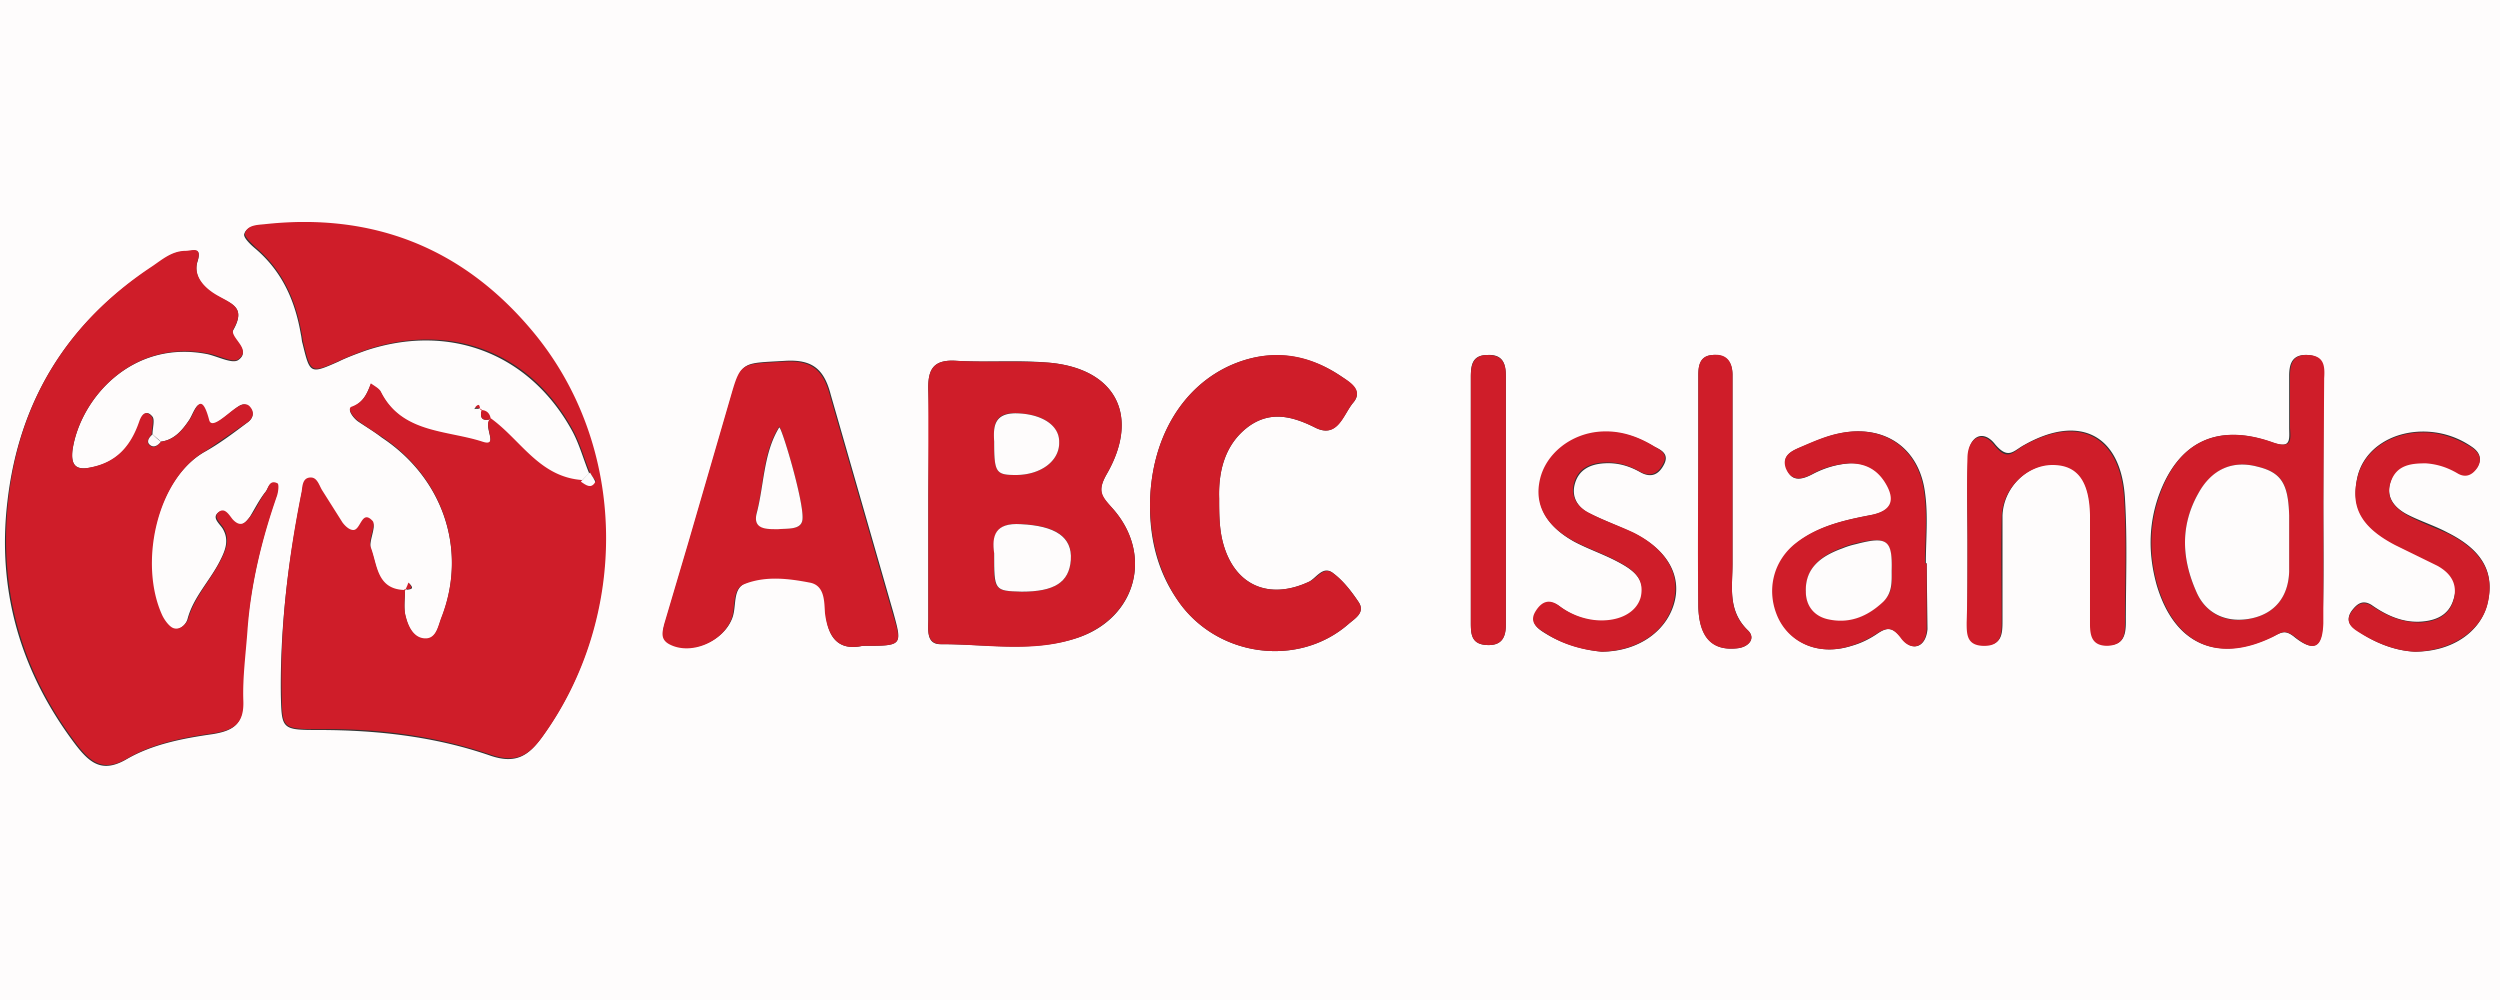 <svg xmlns="http://www.w3.org/2000/svg" viewBox="0 0 300 120" xmlns:v="https://betzillion.com"><rect x="0" y="0" width="300" height="120" fill="#333333" stroke="none"/><path d="M147.4 128.7H-19.3c-1.3 0-2.7-.1-4 0-1 .1-1.3-.2-1.2-1.2.1-.7 0-1.5 0-2.3V-4.9c0-4 0-4 4-4h275.2l62.2-.1c2 0 2.3.4 2.3 2.3v132.9c0 2.8-1.4 2.3-2.9 2.3H159.8c-4.1.2-8.3.2-12.4.2zM57.8 49.1c-.2.9-.1 1.5 1.1 1.2-1.1.7 1.1 3.5-1 2.8-4.3-1.4-9.7-1-12.2-6-.2-.4-.8-.7-1.2-1-.5 1.2-.9 2.2-2.3 2.8-.6.2.2 1.3.8 1.7.9.6 1.9 1.2 2.8 1.9C53.2 57.4 56.1 66 53 74.1c-.4 1-.6 2.5-1.8 2.6-1.5.1-2.2-1.4-2.5-2.6-.3-1-.1-2.2-.1-3.3.5-.1 1.3 0 .5-.8-.1.3-.3.6-.4 1-3.5 0-3.4-3-4.2-5.1-.3-.9.7-2.7.2-3.2-1.3-1.3-1.4 1.1-2.3 1.1-.4 0-1-.5-1.3-.9-.9-1.2-1.6-2.5-2.4-3.8-.4-.6-.5-1.6-1.4-1.6-1 0-.9 1-1.1 1.7-1.6 8-2.6 16-2.5 24.2.1 4.1.1 4.2 4.5 4.2 7.1 0 14.1.8 20.7 3.1 3 1 4.5 0 6.1-2.2 10.3-14.2 10.5-35-1.4-48.9-8.3-9.8-19-14-31.9-12.6-.9.1-2.1.1-2.4 1.1-.1.4.7 1.2 1.3 1.7 3.2 2.7 4.8 6.2 5.5 10.3.1.4.1.8.2 1.1.9 3.7.9 3.7 4.3 2.2 1-.5 2.1-.9 3.2-1.3 10.1-3.4 19.7.3 24.8 9.5.9 1.6 1.4 3.5 2.1 5.2l-1.1 1.1c-5.1-.4-7.3-4.9-10.9-7.4 0-.7-.4-1.1-1.1-1.1-.2-.2-.1-1.1-.7-.3.3-.1.6 0 .9 0zM19.3 53c-.3-.3-.7-.6-1-.9 0-.7.3-1.7 0-2.1-.8-1-1.3 0-1.5.6-1 2.9-2.7 4.9-5.9 5.5-1.9.4-2.4-.4-2.2-2.1.9-6.1 7.1-13.3 16.2-11.5 1.3.3 3 1.2 3.7.7 1.7-1.2-1.2-2.6-.6-3.6 1.5-2.7-.1-3.1-2-4.1-1.3-.7-2.9-2.2-2.3-4.1s-.7-1.2-1.4-1.2c-1.6-.1-2.8 1.1-4.1 1.9-10.1 6.6-15.9 16-17.3 28-1.3 10.8 1.6 20.6 8.2 29.3 1.7 2.2 3.2 3.4 6.1 1.7 3.1-1.8 6.8-2.5 10.3-3 2.5-.4 3.7-1.2 3.6-3.9-.1-2.8.3-5.7.5-8.5.5-5.5 1.7-10.8 3.5-16 .2-.5.3-1.5.1-1.6-.9-.5-1 .6-1.4 1-.7.9-1.2 1.9-1.8 2.9-.6.8-1.2 1.5-2.2.4-.4-.5-1-1.4-1.6-.9-.8.6.1 1.3.5 1.9.8 1.3.4 2.5-.2 3.7-1.2 2.5-3.3 4.5-4 7.2-.2.7-1 1.4-1.7 1.2-.6-.1-1.2-.9-1.4-1.5-2.9-6.2-.7-16.5 5.2-19.8 1.8-1 3.5-2.3 5.1-3.5.7-.5.9-1.3.1-1.9-.5-.5-1-.2-1.5.2-1.1.8-3 2.7-3.3 1.5-1-3.8-1.7-1-2.3-.1-.8 1.2-1.8 2.4-3.4 2.6zm92.1 7.1v14.2c0 1.3-.3 3.1 1.6 3 5.5 0 11.1 1 16.4-.8 7-2.4 9-10 4.1-15.5-1.3-1.4-1.9-2-.7-4.1 4.1-7.1 1-12.8-7.2-13.4-3.6-.3-7.2 0-10.8-.2-2.9-.2-3.5 1.1-3.4 3.7.2 4.4 0 8.8 0 13.1zm-7.9 17.4c4.8 0 4.8 0 3.7-4l-7.5-26.1c-.8-3.1-2.2-4.3-5.5-4.1-5 .3-5.1 0-6.3 3.8L82.7 65l-2.9 9.8c-.3.9-.5 1.9.6 2.4 2.6 1.4 6.5-.3 7.5-3.1.5-1.4 0-3.4 1.5-4.1 2.5-1.1 5.2-.7 7.8-.2 1.9.3 1.8 2.3 1.9 3.7.2 3.2 1.7 4.6 4.4 4zM138 60.8c0 4.1 1 7.9 3.3 11.2 4.6 6.8 14.4 8.2 20.5 2.9.8-.7 2.1-1.4 1.2-2.7-.8-1.2-1.8-2.5-3-3.4-1.2-1-2 .5-2.9 1-4.9 2.3-9.1.4-10.4-4.9-.4-1.6-.4-3.4-.4-5.1-.1-3.3.7-6.5 3.5-8.6 2.6-1.9 5.2-1.3 8 .1 2.7 1.4 3.4-1.6 4.6-3s-.4-2.4-1.4-3.1c-4-2.7-8.4-3.4-13-1.5-6.2 2.6-10 9.1-10 17.1zm140.8-.7V45.4c0-1.4 0-2.7-1.9-2.8-1.8-.1-2.2 1-2.2 2.5v6.2c0 1.4.3 2.6-2 1.8-6.7-2.4-11.4 0-13.7 6.5-1.2 3.5-1.2 7-.2 10.6 2.1 7.1 7.2 9.4 13.9 6.2 1.1-.5 1.5-.9 2.7.1 2.3 1.8 3.3 1.1 3.3-1.7.2-4.9.1-9.8.1-14.7zm-47.6 7.5h-.1c0-2.8.3-5.7-.1-8.5-.7-5.4-4.9-8.2-10.2-7.1-1.5.3-2.9.9-4.3 1.5-1.2.5-2.8 1-2.1 2.7.6 1.8 2 1.3 3.3.6 1.4-.7 2.8-1.1 4.3-1.2 1.9-.1 3.3.7 4.3 2.3 1.3 2.1.8 3.4-1.7 3.9-3.2.6-6.3 1.3-8.9 3.3-2.9 2.3-3.7 6-2.2 9.1s4.9 4.5 8.7 3.3c1.1-.3 2.1-.8 3-1.4 1.3-.9 1.9-.9 3.1.6s2.8 1 3-1.2l-.1-7.9zm4.9-2.6v9.6c0 1.4 0 2.7 1.9 2.8 2.3.1 2.3-1.4 2.3-3V61.9c.1-3.4 3-6.2 6.1-6.2 2.9 0 4.3 1.9 4.5 6 .1 4.3 0 8.7 0 13.1 0 1.5.3 2.6 2.1 2.6s2.1-1.2 2.1-2.7c0-4.9.2-9.8-.1-14.8-.4-7.7-5.4-10.3-12.1-6.5-1.3.7-1.9 1.8-3.5-.1-1.4-1.8-3.1-1-3.2 1.4-.2 3.5-.1 6.9-.1 10.3zm-43.9 13.2c4.5 0 8-2.6 8.8-6.2.7-3.2-1.1-6.1-4.9-8-1.7-.8-3.5-1.5-5.2-2.3-1.5-.7-2.4-2-1.9-3.7s1.9-2.3 3.5-2.4 3 .3 4.4 1.1c1.3.7 2.2.2 2.8-1s-.3-1.7-1.2-2.1c-2-1.2-4.1-1.9-6.5-1.7-3.5.3-6.4 2.6-7.1 5.7-.7 3 .6 5.5 4 7.4 1.7.9 3.5 1.5 5.2 2.4s3.4 2 2.9 4.3c-.5 2.1-2.8 3.1-5.6 2.8a8.71 8.71 0 0 1-4.2-1.7c-1.2-.9-2.1-.5-2.8.6-.9 1.4.2 2.1 1.2 2.7 2 1.2 4.4 1.9 6.6 2.1zm97.6 0c4.5 0 7.9-2.4 8.7-5.8.9-3.7-.6-6.4-4.8-8.5-1.5-.8-3.1-1.3-4.7-2.1s-2.8-2.1-2.1-4.1c.6-2 2.4-2.2 4.2-2.2 1.4 0 2.6.5 3.8 1.2 1 .6 1.8.2 2.4-.7.6-1 .2-1.8-.7-2.4-1.6-1.1-3.4-1.7-5.3-1.8-4.1-.2-7.6 2-8.4 5.4-.8 3.6.5 6 4.5 8.1 1.7.9 3.4 1.6 5.1 2.5s2.6 2.2 1.9 4.2c-.6 1.9-2.2 2.5-4 2.6-2.2.1-4.1-.8-5.8-2-1.1-.7-1.8-.1-2.4.7-.7 1-.3 1.8.6 2.3 2.2 1.6 4.7 2.5 7 2.6zm-81.9-19.6V45c0-1.5-.7-2.5-2.4-2.4-1.5.1-1.7 1.3-1.7 2.4v7.4 20.4c.1 3.7 1.7 5.3 4.6 5 1.4-.1 2.4-1.2 1.3-2.2-2.4-2.4-1.8-5.2-1.8-7.9v-9.1zm-31.4.8v15.2c0 1.4 0 2.7 1.9 2.8 1.7.1 2.3-.8 2.3-2.4V45.1c0-1.5-.4-2.6-2.2-2.5-1.9 0-2 1.3-2 2.7v14.1z" fill="#fefcfc"/><g fill="#cf1d29"><path d="M70.8 56.7c-.7-1.7-1.2-3.6-2.1-5.2C63.6 42.2 54 38.6 43.9 42c-1.1.4-2.1.8-3.2 1.3-3.4 1.5-3.4 1.5-4.3-2.2-.1-.4-.1-.7-.2-1.1-.7-4-2.3-7.6-5.5-10.3-.5-.5-1.4-1.3-1.3-1.7.3-1 1.4-1 2.4-1.1 12.9-1.4 23.6 2.8 31.9 12.6 11.9 14 11.7 34.7 1.4 48.9-1.6 2.2-3.1 3.2-6.1 2.2-6.7-2.3-13.6-3.2-20.7-3.1-4.5 0-4.4-.1-4.5-4.2-.2-8.2.8-16.3 2.4-24.3.1-.7.1-1.7 1.1-1.7.8 0 1 1 1.4 1.6l2.4 3.8c.3.4.8.9 1.3.9.9 0 1-2.5 2.3-1.1.5.5-.6 2.3-.2 3.2.8 2.1.7 5.1 4.2 5.1l-.1-.1c0 1.1-.2 2.3.1 3.3.3 1.2 1 2.7 2.5 2.6 1.2-.1 1.4-1.6 1.8-2.6 3.1-8 .2-16.7-7.2-21.6-.9-.6-1.9-1.2-2.8-1.9-.6-.4-1.4-1.5-.8-1.7 1.4-.5 1.9-1.6 2.3-2.8.4.3 1 .6 1.2 1 2.5 5 7.9 4.6 12.2 6 2.1.7-.1-2.1 1-2.8h0c3.6 2.6 5.8 7 10.9 7.4.6.4 1.2.9 1.7.1 0 0-.5-.6-.7-1zM19.3 53c1.7-.2 2.6-1.4 3.5-2.7.6-.9 1.3-3.7 2.3.1.3 1.2 2.2-.8 3.3-1.5.5-.3 1-.6 1.5-.2.7.7.5 1.4-.1 1.9l-5.1 3.5c-5.9 3.3-8.1 13.6-5.2 19.8.3.6.9 1.4 1.4 1.5.7.2 1.5-.5 1.7-1.2.8-2.7 2.8-4.7 4-7.2.6-1.2 1-2.4.2-3.7-.4-.6-1.3-1.3-.5-1.9.7-.5 1.2.4 1.6.9 1 1.1 1.6.4 2.2-.4.7-.9 1.1-2 1.8-2.9.3-.4.4-1.5 1.4-1 .2.1.1 1.1-.1 1.6-1.8 5.2-3.1 10.5-3.5 16-.2 2.8-.6 5.7-.5 8.5.1 2.7-1.1 3.5-3.6 3.9-3.6.5-7.2 1.2-10.3 3-2.9 1.7-4.4.5-6.1-1.7C2.6 80.6-.2 70.8 1 60c1.3-11.9 7.1-21.3 17.2-28 1.2-.8 2.4-1.9 4.1-1.9.7 0 2-.6 1.4 1.2-.6 2 1.1 3.4 2.3 4.1 1.9 1.1 3.5 1.5 2 4.1-.5 1 2.3 2.4.6 3.6-.7.5-2.4-.5-3.7-.7C15.8 40.7 9.6 47.9 8.7 54c-.2 1.7.3 2.5 2.1 2.1 3.2-.6 4.9-2.6 5.9-5.5.2-.6.7-1.6 1.5-.6.3.4 0 1.4 0 2.1-.3.4-.7.9-.3 1.3.6.5 1 .1 1.4-.4zm92.1 7.1V47c-.1-2.6.5-3.9 3.4-3.7 3.6.2 7.2 0 10.8.2 8.2.6 11.3 6.3 7.2 13.4-1.2 2.1-.5 2.7.7 4.1 4.9 5.5 2.9 13-4.1 15.5-5.4 1.9-10.9.8-16.4.8-1.9 0-1.6-1.8-1.6-3V60.1zm7.9 6.3c-.1 4.5 0 4.5 3.3 4.6 3.9 0 5.7-1.1 5.9-3.8.2-2.8-1.8-4.1-6-4.3-3.1-.2-3.4 1.4-3.2 3.5zm0-13.4c0 3.7.2 4 2.6 4 3 0 5.3-1.7 5.2-4-.1-2.1-2.1-3.3-5-3.4-2.9-.2-2.9 1.6-2.8 3.4zm-15.8 24.5c-2.7.6-4.1-.8-4.5-3.9-.1-1.4 0-3.4-1.9-3.7-2.6-.5-5.3-.8-7.8.2-1.5.6-1 2.7-1.5 4.1-1 2.8-4.9 4.5-7.5 3.1-1.1-.6-.8-1.5-.6-2.4l2.9-9.8 5.2-17.9c1.1-3.8 1.3-3.5 6.3-3.8 3.3-.2 4.7 1 5.5 4.1l7.5 26.1c1.2 3.9 1.2 3.9-3.6 3.9zm-7.2-15.2c.2-2.1-2.6-11.4-2.8-11.1-2 3.1-1.8 6.9-2.7 10.3-.5 2 1.2 2 2.6 1.9 1.3 0 2.8.2 2.9-1.1zm41.7-1.5c0-8 3.8-14.5 10-17.1 4.6-1.9 8.9-1.3 13 1.5 1.1.7 2.6 1.6 1.4 3.1-1.2 1.4-1.8 4.4-4.6 3s-5.4-2-8-.1c-2.8 2.1-3.6 5.3-3.5 8.6 0 1.7 0 3.4.4 5.1 1.3 5.3 5.5 7.2 10.4 4.9 1-.4 1.7-1.9 2.9-1s2.1 2.1 3 3.4-.4 2-1.2 2.7c-6.1 5.3-15.9 3.9-20.5-2.9-2.2-3.3-3.2-7.1-3.3-11.2zm140.8-.7v14.7c-.1 2.9-1.1 3.5-3.3 1.7-1.3-1-1.6-.7-2.7-.1-6.7 3.3-11.8.9-13.9-6.2-1-3.5-1-7.1.2-10.6 2.2-6.6 7-8.9 13.7-6.5 2.3.8 2.1-.4 2-1.8v-6.2c0-1.5.4-2.6 2.2-2.5 1.9.1 2 1.3 1.9 2.8l-.1 14.7zm-4.1 4.6v-2.8c-.1-3.9-.9-5.2-3.8-5.9-3-.8-5.4.3-7.1 3.2-2.2 3.9-2 8-.2 11.9 1.2 2.7 3.8 3.8 6.6 3.1 2.8-.6 4.4-2.6 4.5-5.6v-3.9zm-43.5 2.9v7.9c-.1 2.2-1.8 2.7-3 1.2-1.1-1.5-1.7-1.5-3.1-.6a11.69 11.69 0 0 1-3 1.4c-3.7 1.2-7.2-.2-8.7-3.3-1.5-3.2-.7-6.9 2.2-9.1 2.6-2 5.8-2.7 8.9-3.3 2.5-.5 3-1.8 1.7-3.9-1-1.6-2.4-2.3-4.3-2.3-1.5.1-3 .5-4.3 1.2-1.2.7-2.6 1.1-3.3-.6-.6-1.7 1-2.2 2.1-2.7 1.4-.6 2.8-1.2 4.3-1.5 5.3-1.1 9.5 1.7 10.2 7.1.4 2.8.1 5.6.1 8.5h.2zm-4.2.9c.1-3.7-.6-4.2-4.3-3.3a9.83 9.83 0 0 0-1.6.5c-2.4.9-4.4 2.3-4.4 5.2 0 1.6.9 2.9 2.6 3.3 2.6.6 4.8-.2 6.7-2.1 1.2-1 1-2.3 1-3.6zm9.1-3.5c0-3.4-.1-6.8 0-10.2.1-2.3 1.8-3.2 3.2-1.4 1.6 2 2.2.9 3.5.1 6.7-3.8 11.7-1.2 12.1 6.5.3 4.9.1 9.8.1 14.8 0 1.5-.2 2.6-2.1 2.7-1.8 0-2.1-1.1-2.1-2.6V61.8c-.1-4.2-1.6-6-4.5-6-3.1 0-6 2.8-6.1 6.2-.1 4.2 0 8.3 0 12.5 0 1.6 0 3.1-2.3 3-1.9-.1-1.9-1.4-1.9-2.8.1-3.2.1-6.5.1-9.7zm-43.9 13.2c-2.2-.2-4.6-.8-6.7-2.2-1-.6-2.1-1.3-1.2-2.7.7-1.1 1.6-1.5 2.8-.6a8.71 8.71 0 0 0 4.2 1.7c2.8.3 5.1-.8 5.6-2.8.5-2.4-1.2-3.4-2.9-4.3s-3.5-1.5-5.2-2.4c-3.4-1.9-4.7-4.4-4-7.4s3.6-5.4 7.1-5.7c2.4-.2 4.5.5 6.5 1.7.8.5 1.8.9 1.2 2.1s-1.5 1.7-2.8 1c-1.4-.8-2.8-1.2-4.4-1.1s-3 .7-3.5 2.4.4 3 1.9 3.7c1.7.9 3.5 1.5 5.2 2.3 3.8 1.9 5.6 4.8 4.9 8-.7 3.7-4.2 6.2-8.7 6.3zm97.6 0c-2.3-.1-4.7-1-7-2.5-.9-.6-1.3-1.3-.6-2.3.6-.8 1.3-1.4 2.4-.7 1.8 1.2 3.6 2 5.8 2 1.8-.1 3.4-.7 4-2.6.6-2-.3-3.3-1.9-4.2l-5.1-2.5c-4-2.1-5.4-4.5-4.5-8.1.8-3.4 4.3-5.6 8.4-5.4 1.9.1 3.7.8 5.3 1.8.9.6 1.3 1.4.7 2.4-.6.9-1.4 1.3-2.4.7-1.2-.7-2.4-1.1-3.8-1.2-1.8 0-3.5.2-4.2 2.2s.5 3.2 2.1 4.1c1.5.8 3.1 1.4 4.7 2.1 4.2 2.1 5.7 4.8 4.8 8.5-.8 3.2-4.3 5.6-8.7 5.7zm-81.9-19.6v9.1c0 2.8-.6 5.6 1.8 7.9 1.1 1 .1 2.1-1.3 2.2-2.9.3-4.5-1.2-4.6-5-.1-6.8 0-13.6 0-20.4V45c0-1.2.2-2.3 1.7-2.4 1.7-.2 2.4.8 2.4 2.4v13.6zm-31.4.8V45.3c0-1.4.2-2.7 2-2.7s2.2 1 2.2 2.5V75c0 1.6-.6 2.5-2.3 2.4-1.9-.1-1.9-1.4-1.9-2.8V59.4zM57.8 49.1c-.3-.1-.6-.2-.8-.2.7-.8.5.2.7.3l.1-.1z"/><path d="M58.9 50.3c-1.2.3-1.3-.3-1.1-1.2l-.1.1c.7 0 1.1.4 1.2 1.1h0zM48.6 70.9c.1-.3.3-.6.4-1 .8.9 0 .8-.5.8l.1.2z"/></g><g fill="#fefcfc"><path d="M70.8 56.7c.2.4.7 1 .6 1.2-.5.8-1.1.3-1.7-.1.4-.4.7-.8 1.1-1.1zM19.3 53c-.3.4-.8.8-1.3.4s-.1-.9.3-1.3c.3.3.6.6 1 .9zm100 13.4c-.3-2.1.1-3.7 3.2-3.5 4.1.2 6.2 1.5 6 4.3-.2 2.7-2 3.8-5.9 3.8-3.3-.1-3.3-.1-3.3-4.6z"/><path d="M119.3 53c-.1-1.7-.1-3.5 2.8-3.4s5 1.4 5 3.4c.1 2.3-2.2 4-5.2 4-2.4 0-2.6-.3-2.6-4zm-23 9.3c-.1 1.3-1.7 1.1-2.9 1.2-1.3 0-3.1.1-2.6-1.9.9-3.4.8-7.2 2.7-10.3.2-.4 3 8.9 2.8 11zm178.4 2.4v3.9c-.1 3-1.7 5-4.5 5.6s-5.4-.4-6.6-3.1c-1.8-4-2-8 .2-11.9 1.6-2.9 4.1-4 7.1-3.2 2.9.7 3.7 2.1 3.8 5.9v2.8zM227 68.5c0 1.3.1 2.6-1 3.7-1.9 1.8-4.1 2.7-6.7 2.1-1.7-.4-2.6-1.7-2.6-3.3-.1-2.9 1.9-4.3 4.4-5.2a9.83 9.83 0 0 1 1.6-.5c3.8-1 4.4-.5 4.3 3.2z"/></g></svg>